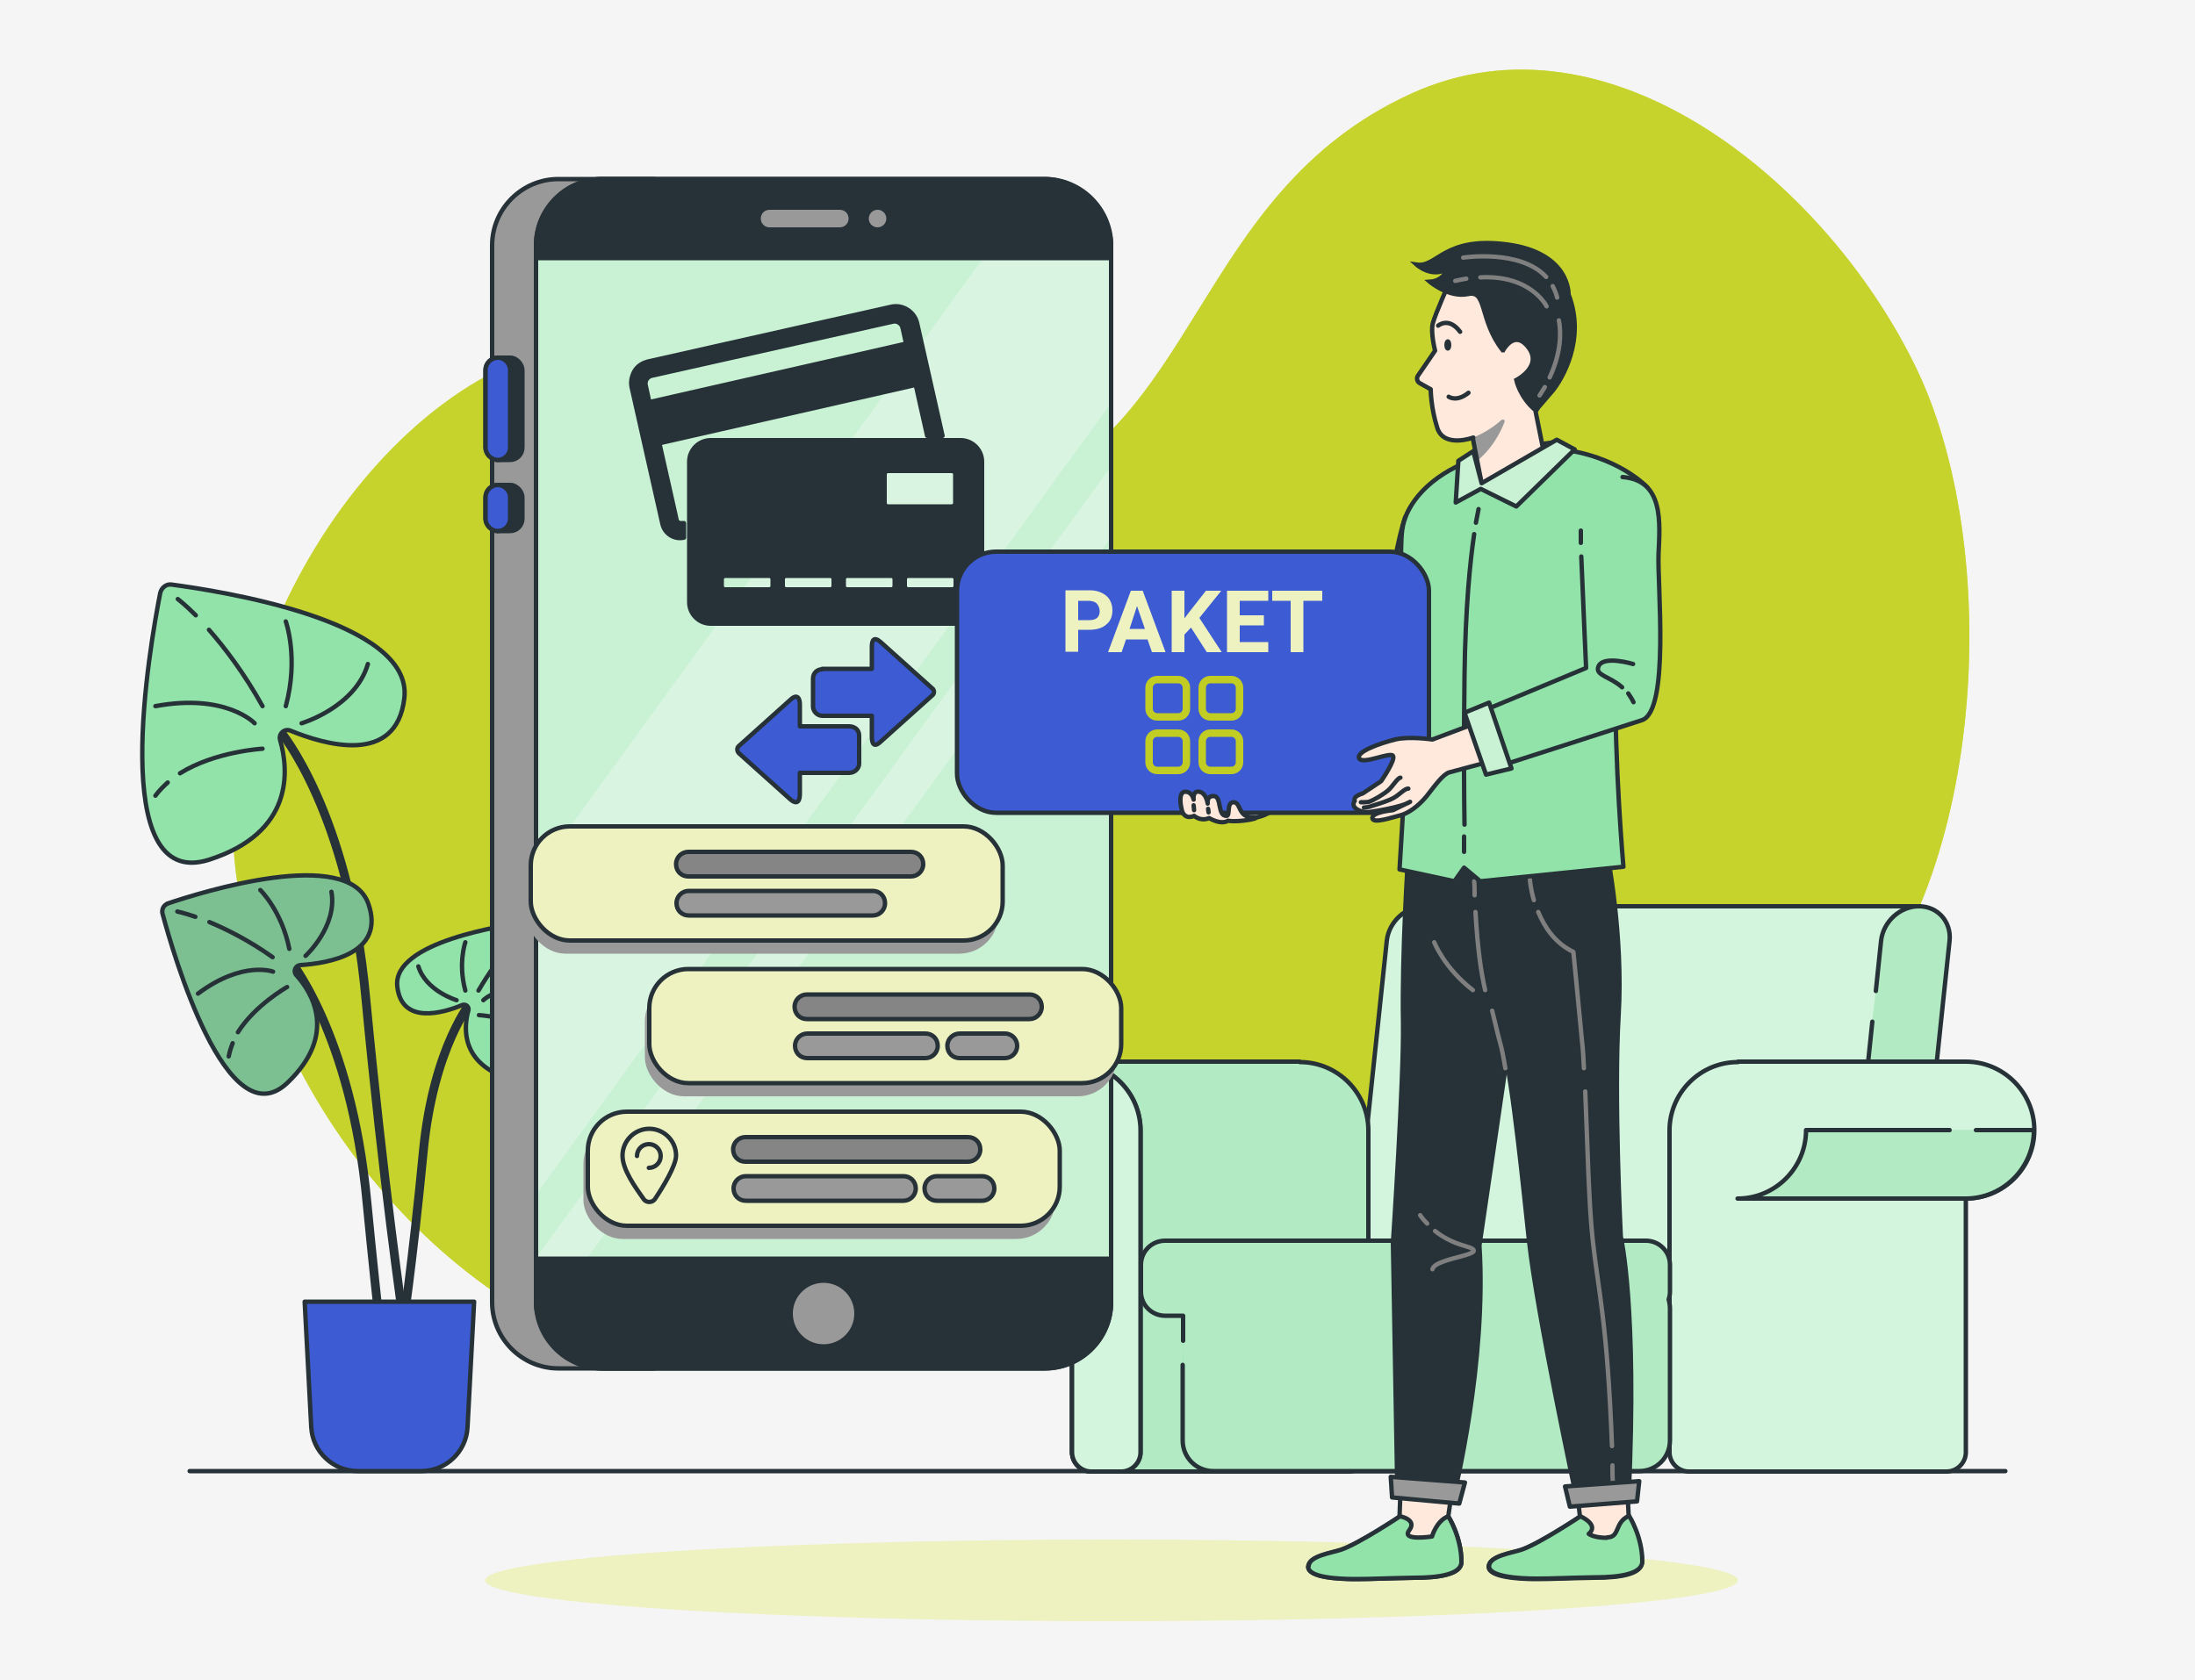 <?xml version="1.0" encoding="UTF-8"?>
<svg xmlns="http://www.w3.org/2000/svg" xmlns:xlink="http://www.w3.org/1999/xlink" version="1.1" viewBox="0 0 500 382.9">
  <defs>
    <style>
      .cls-1 {
        fill: #858585;
      }

      .cls-1, .cls-2, .cls-3, .cls-4, .cls-5, .cls-6, .cls-7, .cls-8, .cls-9, .cls-10, .cls-11, .cls-12, .cls-13 {
        stroke-linecap: round;
        stroke-linejoin: round;
      }

      .cls-1, .cls-2, .cls-3, .cls-4, .cls-5, .cls-6, .cls-7, .cls-8, .cls-9, .cls-11, .cls-14, .cls-12, .cls-13 {
        stroke: #263238;
      }

      .cls-15, .cls-13 {
        fill: #ffe8dc;
      }

      .cls-2, .cls-10, .cls-11 {
        fill: none;
      }

      .cls-3, .cls-16 {
        fill: #92e3a9;
      }

      .cls-17 {
        opacity: .5;
      }

      .cls-17, .cls-18, .cls-19, .cls-5, .cls-20 {
        fill: #fff;
      }

      .cls-18, .cls-21 {
        opacity: .3;
      }

      .cls-19 {
        opacity: .6;
      }

      .cls-22, .cls-4, .cls-6, .cls-23, .cls-14 {
        fill: #263238;
      }

      .cls-4, .cls-12 {
        fill-rule: evenodd;
      }

      .cls-24 {
        clip-path: url(#clippath-11);
      }

      .cls-25 {
        clip-path: url(#clippath-10);
      }

      .cls-26 {
        clip-path: url(#clippath-1);
      }

      .cls-27 {
        clip-path: url(#clippath-3);
      }

      .cls-28 {
        clip-path: url(#clippath-4);
      }

      .cls-29 {
        clip-path: url(#clippath-2);
      }

      .cls-30 {
        clip-path: url(#clippath-7);
      }

      .cls-31 {
        clip-path: url(#clippath-6);
      }

      .cls-32 {
        clip-path: url(#clippath-9);
      }

      .cls-33 {
        clip-path: url(#clippath-8);
      }

      .cls-34 {
        clip-path: url(#clippath-5);
      }

      .cls-7, .cls-35 {
        fill: #999;
      }

      .cls-8, .cls-12 {
        fill: #3d5bd3;
      }

      .cls-36, .cls-9 {
        fill: #eef2c0;
      }

      .cls-37 {
        opacity: .7;
      }

      .cls-37, .cls-38 {
        fill: #c7d32d;
      }

      .cls-10 {
        stroke: #7f7f7f;
      }

      .cls-39 {
        fill: #f5f5f5;
      }

      .cls-23 {
        opacity: .2;
      }

      .cls-11 {
        stroke-width: 2px;
      }

      .cls-40 {
        fill: #c1cd23;
      }

      .cls-14 {
        stroke-miterlimit: 10;
      }

      .cls-41 {
        clip-path: url(#clippath);
      }
    </style>
    <clipPath id="clippath">
      <path class="cls-3" d="M307.7,292c.3-2.7,7.9-75,8.2-77.7.5-4.3,4.3-7.8,8.6-7.8h112.7l-9.8,93.3h-112.7,0c-4.3,0-7.4-3.5-7-7.8Z"/>
    </clipPath>
    <clipPath id="clippath-1">
      <path class="cls-3" d="M427.3,225.8c.7-6.5,1.1-10.9,1.2-11.5.5-4.3,4.3-7.8,8.6-7.8s7.4,3.5,7,7.8c-.4,3.4-7.8,74.4-8.2,77.7-.5,4.3-4.3,7.8-8.6,7.8s-7.4-3.5-7-7.8c.2-1.9,3.9-36.8,6.2-59.2"/>
    </clipPath>
    <clipPath id="clippath-2">
      <path class="cls-3" d="M395.9,241.9h51.9c8.6,0,15.6,7,15.6,15.6s-7,15.6-15.6,15.6v57.8c0,2.4-2,4.4-4.4,4.4h-58.7c-2.4,0-4.4-2-4.4-4.4v-73.3c0-8.6,7-15.6,15.6-15.6Z"/>
    </clipPath>
    <clipPath id="clippath-3">
      <path class="cls-3" d="M296.1,241.9h-51.9c-8.6,0-15.6,7-15.6,15.6s7,15.6,15.6,15.6v57.8c0,2.4,2,4.4,4.4,4.4h58.7c2.4,0,4.4-2,4.4-4.4v-73.3c0-8.6-7-15.6-15.6-15.6Z"/>
    </clipPath>
    <clipPath id="clippath-4">
      <path class="cls-3" d="M244.2,241.9c-8.6,0-15.6,7-15.6,15.6s7,15.6,15.6,15.6v57.8c0,2.4,2,4.4,4.4,4.4h6.8c2.4,0,4.4-2,4.4-4.4v-73.3c0-8.6-7-15.6-15.6-15.6Z"/>
    </clipPath>
    <clipPath id="clippath-5">
      <path class="cls-3" d="M269.4,311v17.2c0,3.9,3.1,7,7,7h97c3.9,0,7-3.1,7-7v-30c0-.7-.1-1.4-.3-2.1.2-.6.3-1.2.3-1.8v-6.1c0-3.1-2.5-5.5-5.5-5.5h-109.5c-3.1,0-5.5,2.5-5.5,5.5v6.1c0,3.1,2.5,5.5,5.5,5.5h4.1v5.7"/>
    </clipPath>
    <clipPath id="clippath-6">
      <path class="cls-3" d="M450.1,257.5h13.2c0,8.6-7,15.6-15.6,15.6h-51.9c8.6,0,15.6-7,15.6-15.6h32.7"/>
    </clipPath>
    <clipPath id="clippath-7">
      <rect class="cls-3" x="122.1" y="40.8" width="131" height="271" rx="15.1" ry="15.1"/>
    </clipPath>
    <clipPath id="clippath-8">
      <polygon class="cls-3" points="288.9 170.4 293.5 166.5 302.9 179.2 297.7 182.4 288.9 170.4"/>
    </clipPath>
    <clipPath id="clippath-9">
      <path class="cls-13" d="M335.6,99.7s-6.7,2.5-8.2-2.2c-1.5-4.7-1.5-8.8-1.5-8.8l-2.5-1.4c-.6-.3-.8-1.2-.4-1.7l3.9-5.7s-1.1-4.2-.5-6.3c.6-2.2,3.6-8.9,3.6-8.9,0,0,14.7-11.4,22.2.8s-2.4,28.3-2.4,28.3l2.4,11.9-14.2,7-2.5-12.8Z"/>
    </clipPath>
    <clipPath id="clippath-10">
      <polygon class="cls-3" points="335.6 102.8 337.5 110.1 354.6 100.2 358.7 102.4 345.4 115.4 337.3 111.4 331.6 114.5 332.2 105 335.6 102.8"/>
    </clipPath>
    <clipPath id="clippath-11">
      <polygon class="cls-3" points="333.6 162.4 339.2 160.1 344.3 175.1 338.5 176.5 333.6 162.4"/>
    </clipPath>
  </defs>
  <!-- Generator: Adobe Illustrator 28.7.1, SVG Export Plug-In . SVG Version: 1.2.0 Build 142)  -->
  <g>
    <g id="Layer_11">
      <rect class="cls-39" width="500" height="382.9"/>
    </g>
    <g id="Background_Simple">
      <g>
        <path class="cls-37" d="M228.5,113.7c-30.6,10.4-38-41.1-94.2-35.6-46.3,4.5-89.8,71.8-79.8,125.7,12,64.7,66.6,107.2,104,107.6,42,.4,65.5-22,104.7-35.6,45.3-15.8,115.3-5.9,152.7-38.1,36-31.1,41.2-110.3,20.9-153.2-20.2-42.5-70.2-83.9-115.5-63.1-49.7,22.8-48,77.2-92.7,92.4Z"/>
        <path class="cls-38" d="M228.5,113.7c-30.6,10.4-38-41.1-94.2-35.6-46.3,4.5-89.8,71.8-79.8,125.7,12,64.7,66.6,107.2,104,107.6,42,.4,65.5-22,104.7-35.6,45.3-15.8,115.3-5.9,152.7-38.1,36-31.1,41.2-110.3,20.9-153.2-20.2-42.5-70.2-83.9-115.5-63.1-49.7,22.8-48,77.2-92.7,92.4Z"/>
      </g>
    </g>
    <g id="Floor">
      <line class="cls-2" x1="43.2" y1="335.2" x2="456.8" y2="335.2"/>
    </g>
    <g id="Shadow">
      <ellipse class="cls-36" cx="253.2" cy="360.1" rx="142.7" ry="9.3"/>
    </g>
    <g id="Plant">
      <g>
        <g>
          <path class="cls-11" d="M63.8,166.6s15.6,18.3,19.5,60.6c4,42.3,8.5,73.2,8.5,73.2"/>
          <g>
            <path class="cls-3" d="M39.1,133.2c-1.2-.2-2.3.7-2.6,1.9-2.3,11.7-12.3,68.2,11.1,60.8,19.4-6.2,18.2-20.4,16.2-27.3-.4-1.4,1-2.7,2.4-2.1,7.6,3.1,24.1,8.1,25.9-7.4,2.1-17.8-42.6-24.5-53-25.9Z"/>
            <g>
              <path class="cls-2" d="M47.6,143.5c3.5,4,7.9,9.7,12.2,17.4"/>
              <path class="cls-2" d="M40.5,136.5s1.6,1.2,4.1,3.7"/>
            </g>
            <path class="cls-2" d="M58,164.8s-6.5-6.9-22.6-3.9"/>
            <path class="cls-2" d="M65.1,141.6s3,8.3,0,19.3"/>
            <g>
              <path class="cls-2" d="M38.2,178.3c-1,.9-2,1.9-2.8,3"/>
              <path class="cls-2" d="M59.8,170.6s-10.8.6-18.8,5.6"/>
            </g>
            <path class="cls-2" d="M68.7,164.8s12.2-3.6,15.1-13.5"/>
          </g>
        </g>
        <g>
          <path class="cls-11" d="M107.6,227.9s-8.9,10.4-11.2,34.7c-2.3,24.2-4.9,41.9-4.9,41.9"/>
          <g>
            <path class="cls-3" d="M120.9,209.9c.7,0,1.3.4,1.5,1.1,1.3,6.7,7,39-6.4,34.8-11.1-3.5-10.4-11.7-9.3-15.6.2-.8-.6-1.5-1.4-1.2-4.3,1.8-13.8,4.6-14.8-4.2-1.2-10.2,24.4-14,30.3-14.8Z"/>
            <g>
              <path class="cls-2" d="M116,215.8c-2,2.3-4.5,5.6-7,9.9"/>
              <path class="cls-2" d="M120.1,211.8s-.9.7-2.4,2.1"/>
            </g>
            <path class="cls-2" d="M110.1,227.9s3.7-3.9,12.9-2.2"/>
            <path class="cls-2" d="M106,214.7s-1.7,4.8,0,11"/>
            <g>
              <path class="cls-2" d="M121.4,235.7c.6.5,1.1,1.1,1.6,1.7"/>
              <path class="cls-2" d="M109.1,231.3s6.2.3,10.7,3.2"/>
            </g>
            <path class="cls-2" d="M104,227.9s-7-2.1-8.7-7.7"/>
          </g>
        </g>
        <g>
          <path class="cls-11" d="M65.6,218.2s14.4,16.9,18,55.9c1.2,12.4,2.4,23.7,3.5,33.3"/>
          <g>
            <path class="cls-3" d="M38.2,205.9c-.9.3-1.4,1.3-1.2,2.2,2.4,9,14.7,51.8,28.5,38.6,11.4-10.9,5.7-20.4,2-24.5-.8-.9-.2-2.2.9-2.3,6.4-.4,19.5-2.6,15.5-14-4.6-13.1-38.1-2.6-45.8,0Z"/>
            <path class="cls-23" d="M38.2,205.9c-.9.3-1.4,1.3-1.2,2.2,2.4,9,14.7,51.8,28.5,38.6,11.4-10.9,5.7-20.4,2-24.5-.8-.9-.2-2.2.9-2.3,6.4-.4,19.5-2.6,15.5-14-4.6-13.1-38.1-2.6-45.8,0Z"/>
            <g>
              <path class="cls-2" d="M47.7,210.1c3.8,1.6,8.9,4.1,14.4,8"/>
              <path class="cls-2" d="M40.4,207.7s1.5.3,4.1,1.2"/>
            </g>
            <path class="cls-2" d="M62.2,221.4s-6.9-2.6-17.1,5"/>
            <path class="cls-2" d="M59.3,202.8s4.9,4.8,6.6,13.4"/>
            <g>
              <path class="cls-2" d="M53,237.7c-.4,1-.7,2-.9,3"/>
              <path class="cls-2" d="M65.4,224.9s-7.3,4.1-11.2,10.3"/>
            </g>
            <path class="cls-2" d="M69.6,217.8s7.3-6.7,5.9-14.6"/>
          </g>
        </g>
        <path class="cls-8" d="M96,335.2h-14.5c-5.6,0-10.3-4.4-10.6-10l-1.5-28.6h38.6l-1.5,28.6c-.3,5.6-4.9,10-10.6,10Z"/>
      </g>
    </g>
    <g id="Sofa">
      <g>
        <g>
          <path class="cls-16" d="M307.7,292c.3-2.7,7.9-75,8.2-77.7.5-4.3,4.3-7.8,8.6-7.8h112.7l-9.8,93.3h-112.7,0c-4.3,0-7.4-3.5-7-7.8Z"/>
          <g class="cls-41">
            <path class="cls-19" d="M307.7,292c.3-2.7,7.9-75,8.2-77.7.5-4.3,4.3-7.8,8.6-7.8h112.7l-9.8,93.3h-112.7,0c-4.3,0-7.4-3.5-7-7.8Z"/>
          </g>
          <path class="cls-2" d="M307.7,292c.3-2.7,7.9-75,8.2-77.7.5-4.3,4.3-7.8,8.6-7.8h112.7l-9.8,93.3h-112.7,0c-4.3,0-7.4-3.5-7-7.8Z"/>
        </g>
        <g>
          <path class="cls-16" d="M427.3,225.8c.7-6.5,1.1-10.9,1.2-11.5.5-4.3,4.3-7.8,8.6-7.8s7.4,3.5,7,7.8c-.4,3.4-7.8,74.4-8.2,77.7-.5,4.3-4.3,7.8-8.6,7.8s-7.4-3.5-7-7.8c.2-1.9,3.9-36.8,6.2-59.2"/>
          <g class="cls-26">
            <path class="cls-18" d="M428.5,214.3c.5-4.3,4.3-7.8,8.6-7.8s7.4,3.5,7,7.8c-.4,3.4-7.8,74.4-8.2,77.7-.5,4.3-4.3,7.8-8.6,7.8s-7.4-3.5-7-7.8c.3-2.7,7.9-75,8.2-77.7Z"/>
          </g>
          <path class="cls-2" d="M427.3,225.8c.7-6.5,1.1-10.9,1.2-11.5.5-4.3,4.3-7.8,8.6-7.8s7.4,3.5,7,7.8c-.4,3.4-7.8,74.4-8.2,77.7-.5,4.3-4.3,7.8-8.6,7.8s-7.4-3.5-7-7.8c.2-1.9,3.9-36.8,6.2-59.2"/>
        </g>
        <g>
          <path class="cls-16" d="M395.9,241.9h51.9c8.6,0,15.6,7,15.6,15.6s-7,15.6-15.6,15.6v57.8c0,2.4-2,4.4-4.4,4.4h-58.7c-2.4,0-4.4-2-4.4-4.4v-73.3c0-8.6,7-15.6,15.6-15.6Z"/>
          <g class="cls-29">
            <path class="cls-19" d="M395.9,241.9h51.9c8.6,0,15.6,7,15.6,15.6s-7,15.6-15.6,15.6v57.8c0,2.4-2,4.4-4.4,4.4h-58.7c-2.4,0-4.4-2-4.4-4.4v-73.3c0-8.6,7-15.6,15.6-15.6Z"/>
          </g>
          <path class="cls-2" d="M395.9,241.9h51.9c8.6,0,15.6,7,15.6,15.6s-7,15.6-15.6,15.6v57.8c0,2.4-2,4.4-4.4,4.4h-58.7c-2.4,0-4.4-2-4.4-4.4v-73.3c0-8.6,7-15.6,15.6-15.6Z"/>
        </g>
        <g>
          <path class="cls-16" d="M296.1,241.9h-51.9c-8.6,0-15.6,7-15.6,15.6s7,15.6,15.6,15.6v57.8c0,2.4,2,4.4,4.4,4.4h58.7c2.4,0,4.4-2,4.4-4.4v-73.3c0-8.6-7-15.6-15.6-15.6Z"/>
          <g class="cls-27">
            <path class="cls-18" d="M296.1,241.9h-51.9c-8.6,0-15.6,7-15.6,15.6s7,15.6,15.6,15.6v57.8c0,2.4,2,4.4,4.4,4.4h58.7c2.4,0,4.4-2,4.4-4.4v-73.3c0-8.6-7-15.6-15.6-15.6Z"/>
          </g>
          <path class="cls-2" d="M296.1,241.9h-51.9c-8.6,0-15.6,7-15.6,15.6s7,15.6,15.6,15.6v57.8c0,2.4,2,4.4,4.4,4.4h58.7c2.4,0,4.4-2,4.4-4.4v-73.3c0-8.6-7-15.6-15.6-15.6Z"/>
        </g>
        <path class="cls-3" d="M244.2,241.9c-8.6,0-15.6,7-15.6,15.6s7,15.6,15.6,15.6v57.8c0,2.4,2,4.4,4.4,4.4h6.8c2.4,0,4.4-2,4.4-4.4v-73.3c0-8.6-7-15.6-15.6-15.6Z"/>
        <g>
          <path class="cls-16" d="M244.2,241.9c-8.6,0-15.6,7-15.6,15.6s7,15.6,15.6,15.6v57.8c0,2.4,2,4.4,4.4,4.4h6.8c2.4,0,4.4-2,4.4-4.4v-73.3c0-8.6-7-15.6-15.6-15.6Z"/>
          <g class="cls-28">
            <path class="cls-19" d="M244.2,241.9c-8.6,0-15.6,7-15.6,15.6s7,15.6,15.6,15.6v57.8c0,2.4,2,4.4,4.4,4.4h6.8c2.4,0,4.4-2,4.4-4.4v-73.3c0-8.6-7-15.6-15.6-15.6Z"/>
          </g>
          <path class="cls-2" d="M244.2,241.9c-8.6,0-15.6,7-15.6,15.6s7,15.6,15.6,15.6v57.8c0,2.4,2,4.4,4.4,4.4h6.8c2.4,0,4.4-2,4.4-4.4v-73.3c0-8.6-7-15.6-15.6-15.6Z"/>
        </g>
        <g>
          <path class="cls-16" d="M269.4,311v17.2c0,3.9,3.1,7,7,7h97c3.9,0,7-3.1,7-7v-30c0-.7-.1-1.4-.3-2.1.2-.6.3-1.2.3-1.8v-6.1c0-3.1-2.5-5.5-5.5-5.5h-109.5c-3.1,0-5.5,2.5-5.5,5.5v6.1c0,3.1,2.5,5.5,5.5,5.5h4.1v5.7"/>
          <g class="cls-34">
            <path class="cls-18" d="M380.4,288.2c0-3.1-2.5-5.5-5.5-5.5h-109.5c-3.1,0-5.5,2.5-5.5,5.5v6.1c0,3.1,2.5,5.5,5.5,5.5h4.1v28.4c0,3.9,3.1,7,7,7h97c3.9,0,7-3.1,7-7v-30c0-.7-.1-1.4-.3-2.1.2-.6.3-1.2.3-1.8v-6.1Z"/>
          </g>
          <path class="cls-2" d="M269.4,311v17.2c0,3.9,3.1,7,7,7h97c3.9,0,7-3.1,7-7v-30c0-.7-.1-1.4-.3-2.1.2-.6.3-1.2.3-1.8v-6.1c0-3.1-2.5-5.5-5.5-5.5h-109.5c-3.1,0-5.5,2.5-5.5,5.5v6.1c0,3.1,2.5,5.5,5.5,5.5h4.1v5.7"/>
        </g>
        <g>
          <path class="cls-16" d="M450.1,257.5h13.2c0,8.6-7,15.6-15.6,15.6h-51.9c8.6,0,15.6-7,15.6-15.6h32.7"/>
          <g class="cls-31">
            <g class="cls-21">
              <path class="cls-20" d="M411.5,257.5h51.9c0,8.6-7,15.6-15.6,15.6h-51.9c8.6,0,15.6-7,15.6-15.6Z"/>
            </g>
          </g>
          <path class="cls-2" d="M450.1,257.5h13.2c0,8.6-7,15.6-15.6,15.6h-51.9c8.6,0,15.6-7,15.6-15.6h32.7"/>
        </g>
      </g>
    </g>
    <g id="Device">
      <g>
        <g>
          <path class="cls-7" d="M149,40.8h-21.8c-8.3,0-15.1,6.8-15.1,15.1v240.8c0,8.3,6.8,15.1,15.1,15.1h21.8V40.8Z"/>
          <g>
            <rect class="cls-6" x="110.6" y="81.5" width="8.4" height="23.3" rx="2.8" ry="2.8"/>
            <path class="cls-8" d="M116.2,84.3c0-1.5-1.3-2.8-2.8-2.8s-2.8,1.3-2.8,2.8v17.7c0,1.5,1.3,2.8,2.8,2.8s2.8-1.3,2.8-2.8v-17.7Z"/>
          </g>
          <g>
            <rect class="cls-6" x="110.6" y="110.5" width="8.4" height="10.5" rx="2.8" ry="2.8"/>
            <path class="cls-8" d="M116.2,113.3c0-1.5-1.3-2.8-2.8-2.8s-2.8,1.3-2.8,2.8v4.9c0,1.5,1.3,2.8,2.8,2.8s2.8-1.3,2.8-2.8v-4.9Z"/>
          </g>
        </g>
        <g>
          <g>
            <rect class="cls-16" x="122.1" y="40.8" width="131" height="271" rx="15.1" ry="15.1"/>
            <g class="cls-30">
              <rect class="cls-17" x="122.1" y="40.8" width="131" height="271" rx="15.1" ry="15.1"/>
              <polygon class="cls-18" points="103.5 297.8 50.4 297.8 230.5 49.8 283.6 49.8 103.5 297.8"/>
              <polygon class="cls-18" points="125.7 297.8 114 297.8 294.1 49.8 305.8 49.8 125.7 297.8"/>
            </g>
            <rect class="cls-2" x="122.1" y="40.8" width="131" height="271" rx="15.1" ry="15.1"/>
          </g>
          <g>
            <path class="cls-6" d="M238,40.8h-100.8c-8.3,0-15.1,6.8-15.1,15.1v2.9h131v-2.9c0-8.3-6.8-15.1-15.1-15.1Z"/>
            <g>
              <path class="cls-7" d="M191.3,52.3c1.4,0,2.5-1.1,2.5-2.5s-1.1-2.5-2.5-2.5h-16c-1.4,0-2.5,1.1-2.5,2.5s1.1,2.5,2.5,2.5h16Z"/>
              <circle class="cls-7" cx="199.9" cy="49.8" r="2.5"/>
            </g>
          </g>
          <g>
            <path class="cls-6" d="M122.1,286.8v9.9c0,8.3,6.8,15.1,15.1,15.1h100.8c8.3,0,15.1-6.8,15.1-15.1v-9.9H122.1Z"/>
            <circle class="cls-7" cx="187.6" cy="299.3" r="7.5"/>
          </g>
        </g>
      </g>
      <path class="cls-4" d="M148,91.6l58.4-13.3-.8-3.6c-.2-1-1.3-1.7-2.3-1.4l-54.8,12.3c-1,.2-1.7,1.2-1.4,2.3.3,1.2.5,2.4.8,3.7h0ZM147.5,82.4l55.5-12.5c2.6-.6,5.3,1.1,5.9,3.7l5.8,25.7h-3.5l-2.6-11.6-58.4,13.3,3.6,16,.3,1.4c.1.6.7.9,1.3.8h.4c0,0,0,3.3,0,3.3h0c-2.2.5-4.4-.9-4.9-3.1l-7-31.1c-.3-1.3,0-2.6.6-3.7.7-1.2,1.8-1.9,3.1-2.2h0ZM161.9,100.3c-2.7,0-4.9,2.2-4.9,4.9v32c0,2.7,2.2,4.9,4.9,4.9h56.9c2.7,0,4.9-2.2,4.9-4.9v-32c0-2.7-2.2-4.9-4.9-4.9h-56.9ZM217.6,114.6v-6.5c0-.4-.3-.8-.8-.8h-14.5c-.4,0-.8.3-.8.8v6.5c0,.4.3.8.8.8h14.5c.4,0,.8-.3.8-.8h0ZM206.9,134.3c-.4,0-.8-.3-.8-.8v-1.5c0-.4.3-.8.8-.8h10c.4,0,.8.3.8.8v1.5c0,.4-.3.8-.8.8h-10ZM193,134.3c-.4,0-.8-.3-.8-.8v-1.5c0-.4.3-.8.8-.8h10c.4,0,.8.3.8.8v1.5c0,.4-.3.8-.8.8h-10ZM179.1,134.3c-.4,0-.8-.3-.8-.8v-1.5c0-.4.3-.8.8-.8h10c.4,0,.8.3.8.8v1.5c0,.4-.3.8-.8.8h-10ZM165.2,134.3c-.4,0-.8-.3-.8-.8v-1.5c0-.4.3-.8.8-.8h10c.4,0,.8.3.8.8v1.5c0,.4-.3.8-.8.8h-10Z"/>
    </g>
    <g id="Address">
      <g>
        <rect class="cls-35" x="132.9" y="256.3" width="107.5" height="26" rx="8.9" ry="8.9"/>
        <rect class="cls-9" x="133.9" y="253.3" width="107.5" height="26" rx="8.9" ry="8.9"/>
        <path class="cls-2" d="M147.9,257.2c-3.4,0-6.1,2.8-6.1,6.1s3,7.3,4.8,9.9c.6.9,2,.9,2.6,0,1.8-2.7,4.8-7.6,4.8-9.9,0-3.4-2.8-6.1-6.1-6.1ZM145.1,263.4c0-1.5,1.2-2.7,2.7-2.7s2.7,1.2,2.7,2.7c0,1.5-1.2,2.7-2.7,2.7"/>
        <g>
          <path class="cls-1" d="M220.5,259.1h-50.7c-1.5,0-2.8,1.2-2.8,2.8s1.2,2.8,2.8,2.8h50.7c1.5,0,2.8-1.2,2.8-2.8s-1.2-2.8-2.8-2.8Z"/>
          <path class="cls-7" d="M205.8,268h-35.9c-1.5,0-2.8,1.2-2.8,2.8s1.2,2.8,2.8,2.8h35.9c1.5,0,2.8-1.2,2.8-2.8s-1.2-2.8-2.8-2.8Z"/>
          <path class="cls-7" d="M223.7,268h-10.3c-1.5,0-2.8,1.2-2.8,2.8s1.2,2.8,2.8,2.8h10.3c1.5,0,2.8-1.2,2.8-2.8s-1.2-2.8-2.8-2.8Z"/>
        </g>
      </g>
    </g>
    <g id="Education">
      <g>
        <rect class="cls-35" x="146.9" y="223.8" width="107.5" height="26" rx="8.9" ry="8.9"/>
        <rect class="cls-9" x="147.9" y="220.8" width="107.5" height="26" rx="8.9" ry="8.9"/>
        <g>
          <path class="cls-1" d="M234.5,226.6h-50.7c-1.5,0-2.8,1.2-2.8,2.8s1.2,2.8,2.8,2.8h50.7c1.5,0,2.8-1.2,2.8-2.8s-1.2-2.8-2.8-2.8Z"/>
          <g>
            <path class="cls-7" d="M210.8,235.5h-26.9c-1.5,0-2.8,1.2-2.8,2.8s1.2,2.8,2.8,2.8h26.9c1.5,0,2.8-1.2,2.8-2.8s-1.2-2.8-2.8-2.8Z"/>
            <path class="cls-7" d="M228.9,235.5h-10.3c-1.5,0-2.8,1.2-2.8,2.8s1.2,2.8,2.8,2.8h10.3c1.5,0,2.8-1.2,2.8-2.8,0-1.5-1.2-2.8-2.8-2.8Z"/>
          </g>
        </g>
      </g>
    </g>
    <g id="Job">
      <g>
        <rect class="cls-35" x="119.9" y="191.3" width="107.5" height="26" rx="8.9" ry="8.9"/>
        <rect class="cls-9" x="120.9" y="188.3" width="107.5" height="26" rx="8.9" ry="8.9"/>
        <path class="cls-1" d="M207.5,194.1h-50.7c-1.5,0-2.8,1.2-2.8,2.8s1.2,2.8,2.8,2.8h50.7c1.5,0,2.8-1.2,2.8-2.8s-1.2-2.8-2.8-2.8Z"/>
        <path class="cls-7" d="M198.8,203h-41.9c-1.5,0-2.8,1.2-2.8,2.8s1.2,2.8,2.8,2.8h41.9c1.5,0,2.8-1.2,2.8-2.8s-1.2-2.8-2.8-2.8Z"/>
      </g>
    </g>
    <g id="Character">
      <g>
        <path class="cls-13" d="M319.1,337.3l-.3,8.3s-9.3,6.2-13.4,7.6c-2,.7-7.4,1.4-7.4,3.8s7,2.8,10.8,2.8,7.1-.2,13.4-.3c5.7,0,10.7-.8,10.7-3.6,0-5.7-3-10.4-3-10.4l1.2-8.2h-11.9Z"/>
        <path class="cls-22" d="M320.3,194.3s-1.5,22.6-1.2,38.6c.2,12.8-2.3,50.3-2.3,50.3l1,56.6,13.9,1s7.5-30.3,5.8-57c0,0,5.5-37.3,7.2-49.3,0,0,11.2-14.7,10.8-40.5l-35.2.2Z"/>
        <path class="cls-10" d="M326.7,214.7s2.3,5.9,8.8,10.9"/>
        <path class="cls-3" d="M298,357c0,2.5,7,2.8,10.8,2.8s7.1-.2,13.4-.3c5.7,0,10.7-.8,10.7-3.6,0-5.7-3-10.4-3-10.4-2.7,1-3.7,4.6-3.7,4.6,0,0-7.1,1.1-5.2-1.4s-2.1-3.2-2.1-3.2c0,0-9.3,6.2-13.4,7.6-2,.7-7.4,1.4-7.4,3.8Z"/>
        <polygon class="cls-7" points="316.8 336.5 317.1 341.2 332.4 342.6 333.7 337.8 316.8 336.5"/>
        <g>
          <path class="cls-10" d="M326.9,280.5c1.6,1.3,3.9,2.6,6.8,3.4,7.1,2-6.8,2.5-7.4,5.3"/>
          <path class="cls-10" d="M323.5,276.9s.5.8,1.6,1.9"/>
        </g>
      </g>
      <g>
        <path class="cls-5" d="M293.2,171.5l-8.1,5.6s-2.1-1.7-4.5-1.6-4.8,1.4-6.4,1.6c-1.9.2-7.4-.8-7.4.9,0,2.5,9.5,1.6,9.8,2.8s-6.3,2.9-6.3,2.9l-.8,1.6,13.2,1.2s5.8.6,8.6-3.3l10.5-6-6.3-7.4-2.1,1.8Z"/>
        <path class="cls-3" d="M320.1,117.8c-3.2,9.2-6.4,37.2-6.4,37.2l-22.7,16.4,7,8.8s22.6-11.3,26.2-14.1,7.9-32.5,10.1-38.4c2.2-5.9.9-12.2-4.8-14.6-5.7-2.4-8.4,2.2-9.3,4.7Z"/>
        <g>
          <polygon class="cls-16" points="288.9 170.4 293.5 166.5 302.9 179.2 297.7 182.4 288.9 170.4"/>
          <g class="cls-33">
            <polygon class="cls-17" points="288.9 170.4 293.5 166.5 302.9 179.2 297.7 182.4 288.9 170.4"/>
          </g>
          <polygon class="cls-2" points="288.9 170.4 293.5 166.5 302.9 179.2 297.7 182.4 288.9 170.4"/>
        </g>
      </g>
      <polygon class="cls-3" points="335.3 103.3 354.6 100.7 338.9 110.7 336.1 111.2 335.3 103.3"/>
      <g>
        <path class="cls-15" d="M335.6,99.7s-6.7,2.5-8.2-2.2c-1.5-4.7-1.5-8.8-1.5-8.8l-2.5-1.4c-.6-.3-.8-1.2-.4-1.7l3.9-5.7s-1.1-4.2-.5-6.3c.6-2.2,3.6-8.9,3.6-8.9,0,0,14.7-11.4,22.2.8s-2.4,28.3-2.4,28.3l2.4,11.9-14.2,7-2.5-12.8Z"/>
        <g class="cls-32">
          <path class="cls-35" d="M335.6,99.7s3.6-1.4,6.4-4c.4-.3.9,0,.7.5-.9,2.3-2.9,6.4-7.1,9.5-6.3,4.6,0-6,0-6Z"/>
        </g>
        <path class="cls-2" d="M335.6,99.7s-6.7,2.5-8.2-2.2c-1.5-4.7-1.5-8.8-1.5-8.8l-2.5-1.4c-.6-.3-.8-1.2-.4-1.7l3.9-5.7s-1.1-4.2-.5-6.3c.6-2.2,3.6-8.9,3.6-8.9,0,0,14.7-11.4,22.2.8s-2.4,28.3-2.4,28.3l2.4,11.9-14.2,7-2.5-12.8Z"/>
      </g>
      <path class="cls-2" d="M327.6,74.2s2.4-2.1,5,1.4"/>
      <path class="cls-2" d="M330,90.4s1.8,1.3,4.5-.9"/>
      <path class="cls-22" d="M330.6,78.6c0,.7-.3,1.3-.8,1.3s-.8-.6-.8-1.3.3-1.3.8-1.3.8.6.8,1.3Z"/>
      <path class="cls-14" d="M342.4,79.8s2.3-4.3,5.2-1.3c4.5,4.7-2.2,8.1-2.2,8.1,0,0,.8,3.9,4.4,6.9,0,0,1.8-2,3.9-4.5,2-2.5,7.6-11.6,3.6-21.9,0,0,.4-9.5-14-11.4s-15.9,5.3-20.6,4.6c0,0,3.5,3.2,7.1.9,0,0-.9,2.8-4.1,3,0,0,4.3,3.7,8.7,2.8,4.4-1,2.5,5.9,7.9,12.8Z"/>
      <g>
        <g>
          <path class="cls-10" d="M353.7,65.2c.4.8.8,1.7,1,2.6"/>
          <path class="cls-10" d="M333.3,58.7s13-2,18.9,4.4"/>
        </g>
        <g>
          <path class="cls-10" d="M334,63.5c-.8.1-1.6.3-2.5.5"/>
          <path class="cls-10" d="M352.3,69.8s-3.5-7.2-15.1-6.6"/>
        </g>
        <g>
          <path class="cls-10" d="M351.9,88.2c-.4.6-.8,1.3-1.2,1.9"/>
          <path class="cls-10" d="M355.1,73c.5,2.6.6,7.2-2.1,13"/>
        </g>
      </g>
      <g>
        <path class="cls-13" d="M359.2,339.3l.7,6.3s-9.3,6.2-13.4,7.6c-2,.7-7.4,1.4-7.4,3.8s7,2.8,10.8,2.8,7.1-.2,13.4-.3c5.7,0,10.7-.8,10.7-3.6,0-5.7-3-10.4-3-10.4l-.4-7.8-11.4,1.5Z"/>
        <path class="cls-3" d="M366,350.4c-3,0-4.1-.9-4.1-.9,2.5-2.1-1.9-4-1.9-4,0,0-9.3,6.2-13.4,7.6-2,.7-7.4,1.4-7.4,3.8s7,2.8,10.8,2.8,7.1-.2,13.4-.3c5.7,0,10.7-.8,10.7-3.6,0-5.7-3-10.4-3-10.4-3.4,1.4-2,4.9-5,4.9Z"/>
        <path class="cls-22" d="M335.6,194.4h31s3.7,18.6,2.6,37c-1.1,18.5.5,50.3.5,50.3,0,0,3.8,16.3,1.8,59.1l-12.8,1s-9.1-42.4-10.9-59c-1.1-9.9-3.6-36-6.1-45.7-2.6-10-5.1-13.7-6-42.8Z"/>
        <g>
          <path class="cls-10" d="M367.3,333.9c0,1.3,0,2.6.1,3.9"/>
          <path class="cls-10" d="M361.1,248.7c.5,11.4.8,25.7,1.7,33.8,1.4,12.6,3.3,18.7,4.4,47"/>
          <path class="cls-10" d="M350.4,207.8c1.4,3.4,3.8,7.1,8,9.1,0,0,1,10,2,20.7.2,1.7.3,3.6.4,5.8"/>
          <path class="cls-10" d="M348.5,200.4s.1,2,.9,4.7"/>
        </g>
        <path class="cls-10" d="M335.9,204c0-1,0-2.1-.1-3.2"/>
        <path class="cls-10" d="M338.3,225.6c-.9-3.9-1.7-9.1-2.2-17.8"/>
        <path class="cls-10" d="M342.9,243.4c-.4-2.4-.8-4.5-1.3-6.2-.6-2.2-1.2-5-1.7-6.9"/>
        <polygon class="cls-7" points="356.5 338.7 357.6 343.3 372.9 342.1 373.4 337.5 356.5 338.7"/>
      </g>
      <g>
        <path class="cls-3" d="M368,153.6c.3-20.3,7.3-42.5,7.3-42.5,0,0-6.7-7.4-20.5-8.8l-15.5,9.3-3.2-.4-1.3-6.2c-8.9,3.4-14.6,9.6-15.4,15.8-1.1,9.3,1.7,37.3.7,55.3-.6,10.7-1.3,22-1.3,22l12.5,2.7,2.2-3.1,3.7,3.1,32.6-3.3s-2.1-23.6-1.8-43.9Z"/>
        <g>
          <polygon class="cls-16" points="335.6 102.8 337.5 110.1 354.6 100.2 358.7 102.4 345.4 115.4 337.3 111.4 331.6 114.5 332.2 105 335.6 102.8"/>
          <g class="cls-25">
            <polygon class="cls-17" points="335.6 102.8 337.5 110.1 354.6 100.2 358.7 102.4 345.4 115.4 337.3 111.4 331.6 114.5 332.2 105 335.6 102.8"/>
          </g>
          <polygon class="cls-2" points="335.6 102.8 337.5 110.1 354.6 100.2 358.7 102.4 345.4 115.4 337.3 111.4 331.6 114.5 332.2 105 335.6 102.8"/>
        </g>
        <g>
          <path class="cls-2" d="M333.5,190.6c0,2.3,0,3.5,0,3.5"/>
          <path class="cls-2" d="M335.8,121.7c-.9,6-2,16.7-2.2,32.3-.2,15.9-.1,27.4,0,33.9"/>
          <path class="cls-2" d="M336.8,116s-.2,1-.6,3.1"/>
        </g>
      </g>
      <rect class="cls-8" x="218" y="125.7" width="107.5" height="59.5" rx="8.9" ry="8.9"/>
      <g>
        <g>
          <path class="cls-13" d="M344.3,172.2s-12.7,3.4-14.2,3.8c-1.5.5-3.3,3.1-5.2,5.5-2,2.4-4.3,3.9-6,4.3s-6.2,2-6.3.6c0-1.4,4.7-1.8,4.7-1.8l3.9-1.9c-2,1.3-9.1,2.3-9.1,2.3,0,0-1.6.3-3-.6s-.5-1.9-.5-1.9c-.5-1.1,1.8-1.7,1.8-1.7l4.2-2.8s3.4-4.9,2.7-5.8-6.9,2.1-7.7.6c-.8-1.5,4.9-3.5,8.2-4.3,3.2-.8,8.5,0,8.5,0l14.6-5.5,3.4,9.1Z"/>
          <path class="cls-2" d="M310,182.8s1.4,0,1.8-.1c1.2-.4,3.5-1.8,4.5-2.7,1-.9,2-2.7,2.7-2.8"/>
          <path class="cls-2" d="M310.7,184c.6,0,1.4-.2,1.9-.4,1.3-.4,4-1.2,5.2-2,1-.6,2.3-2,3-1.9"/>
        </g>
        <g>
          <path class="cls-16" d="M360,121c0-3.5,0-13,9.6-12.3s8.5,10.6,8.2,17.5c-.3,6.9,2.6,35.8-3.8,37.9-6.4,2.1-34.1,11-34.1,11l-4.3-12.2,25.7-10.7s-1.1-23.4-1.2-31.1Z"/>
          <path class="cls-2" d="M370.9,158c.4.6.8,1.2,1.2,2"/>
          <path class="cls-2" d="M372,151.3s-6.9-2.1-7.9.6c-.8,2,2.6,2.2,5.4,4.7"/>
          <g>
            <path class="cls-2" d="M360.1,123.7c0-1.1,0-2,0-2.8"/>
            <path class="cls-2" d="M369.6,108.7c9.5.7,8.5,10.6,8.2,17.5-.3,6.9,2.6,35.8-3.8,37.9-6.4,2.1-34.1,11-34.1,11l-4.3-12.2,25.7-10.7s-.7-15.4-1.1-25.4"/>
          </g>
          <g>
            <polygon class="cls-16" points="333.6 162.4 339.2 160.1 344.3 175.1 338.5 176.5 333.6 162.4"/>
            <g class="cls-24">
              <polygon class="cls-17" points="333.6 162.4 339.2 160.1 344.3 175.1 338.5 176.5 333.6 162.4"/>
            </g>
            <polygon class="cls-2" points="333.6 162.4 339.2 160.1 344.3 175.1 338.5 176.5 333.6 162.4"/>
          </g>
        </g>
      </g>
      <g>
        <path class="cls-13" d="M269.2,184.5c-.3-1.1-.8-4.1.8-4.1,1.6,0,1.9,1.8,1.9,1.8,0,0-.3-2.1,1.3-1.8,1.6.3,1.9,2.7,1.9,2.7,0,0-.3-1.9,1.5-1.7,1.7.2.7,4.6,2.8,4.5.9,0-.1-3.1,1.6-3.1,1.7,0,1,3.4,4.2,3.4s-2.9,1.3-5.5.8c0,0-1.2,1.1-4.3-.6,0,0-1.6.9-3.4-.5,0,0-2.1,1.1-2.8-1.3Z"/>
        <path class="cls-2" d="M271.9,183.5s0,.2.1,1.1"/>
        <path class="cls-2" d="M275.2,184.3s0,0,.1.8"/>
      </g>
      <g>
        <path class="cls-36" d="M245.6,143.6v4.9h-2.9v-14h5.5c1.1,0,2,.2,2.8.6.8.4,1.4.9,1.8,1.6.4.7.6,1.5.6,2.4,0,1.4-.5,2.5-1.4,3.2-.9.8-2.2,1.2-3.9,1.2h-2.5ZM245.6,141.3h2.6c.8,0,1.3-.2,1.7-.5.4-.4.6-.9.6-1.5s-.2-1.2-.6-1.7-1-.6-1.7-.7h-2.6v4.4Z"/>
        <path class="cls-36" d="M261.6,145.7h-5.1l-1,2.9h-3.1l5.2-14h2.7l5.2,14h-3.1l-1-2.9ZM257.3,143.3h3.5l-1.8-5.2-1.7,5.2Z"/>
        <path class="cls-36" d="M271.3,143l-1.5,1.6v4h-2.9v-14h2.9v6.3l1.3-1.7,3.6-4.6h3.5l-5,6.2,5.1,7.8h-3.4l-3.6-5.6Z"/>
        <path class="cls-36" d="M287.9,142.5h-5.5v3.8h6.5v2.3h-9.4v-14h9.4v2.3h-6.5v3.3h5.5v2.3Z"/>
        <path class="cls-36" d="M301.2,136.9h-4.3v11.7h-2.9v-11.7h-4.2v-2.3h11.4v2.3Z"/>
      </g>
      <g>
        <path class="cls-40" d="M268.4,164.2h-4.8c-1.5,0-2.7-1.2-2.7-2.7v-4.8c0-1.5,1.2-2.7,2.7-2.7h4.8c1.5,0,2.7,1.2,2.7,2.7v4.8c0,1.5-1.2,2.7-2.7,2.7M263.6,155.7c-.6,0-1,.5-1,1v4.8c0,.6.5,1,1,1h4.8c.6,0,1-.5,1-1v-4.8c0-.6-.5-1-1-1h-4.8Z"/>
        <path class="cls-40" d="M268.4,176.4h-4.8c-1.5,0-2.7-1.2-2.7-2.7v-4.8c0-1.5,1.2-2.7,2.7-2.7h4.8c1.5,0,2.7,1.2,2.7,2.7v4.8c0,1.5-1.2,2.7-2.7,2.7M263.6,167.9c-.6,0-1,.5-1,1v4.8c0,.6.5,1,1,1h4.8c.6,0,1-.5,1-1v-4.8c0-.6-.5-1-1-1h-4.8Z"/>
        <path class="cls-40" d="M280.5,164.2h-4.8c-1.5,0-2.7-1.2-2.7-2.7v-4.8c0-1.5,1.2-2.7,2.7-2.7h4.8c1.5,0,2.7,1.2,2.7,2.7v4.8c0,1.5-1.2,2.7-2.7,2.7M275.7,155.7c-.6,0-1,.5-1,1v4.8c0,.6.5,1,1,1h4.8c.6,0,1-.5,1-1v-4.8c0-.6-.5-1-1-1h-4.8Z"/>
        <path class="cls-40" d="M280.5,176.4h-4.8c-1.5,0-2.7-1.2-2.7-2.7v-4.8c0-1.5,1.2-2.7,2.7-2.7h4.8c1.5,0,2.7,1.2,2.7,2.7v4.8c0,1.5-1.2,2.7-2.7,2.7M275.7,167.9c-.6,0-1,.5-1,1v4.8c0,.6.5,1,1,1h4.8c.6,0,1-.5,1-1v-4.8c0-.6-.5-1-1-1h-4.8Z"/>
      </g>
    </g>
    <g id="Layer_12">
      <path class="cls-12" d="M187.3,152.4h11.3v-5.1c0-1.3.4-2.4,2-1l11.7,10.5c.6.4.6,1.3,0,1.7l-11.7,10.5c-1.7,1.6-2,.1-2-1.1v-4.8h-11.3c-1.1,0-2.1-1-2.1-2.1v-6.4c0-1.3,1-2.1,2.1-2.1ZM193.4,165.5h-11.2v-5c0-1.4-.6-2.5-2.1-1.1l-11.7,10.5c-.6.4-.6,1.3,0,1.8l11.7,10.5c1.7,1.4,2.1,0,2.1-1.3v-4.8h11.2c1.3,0,2.3-1,2.3-2.1v-6.4c0-1.3-1-2.1-2.3-2.1Z"/>
    </g>
  </g>
</svg>